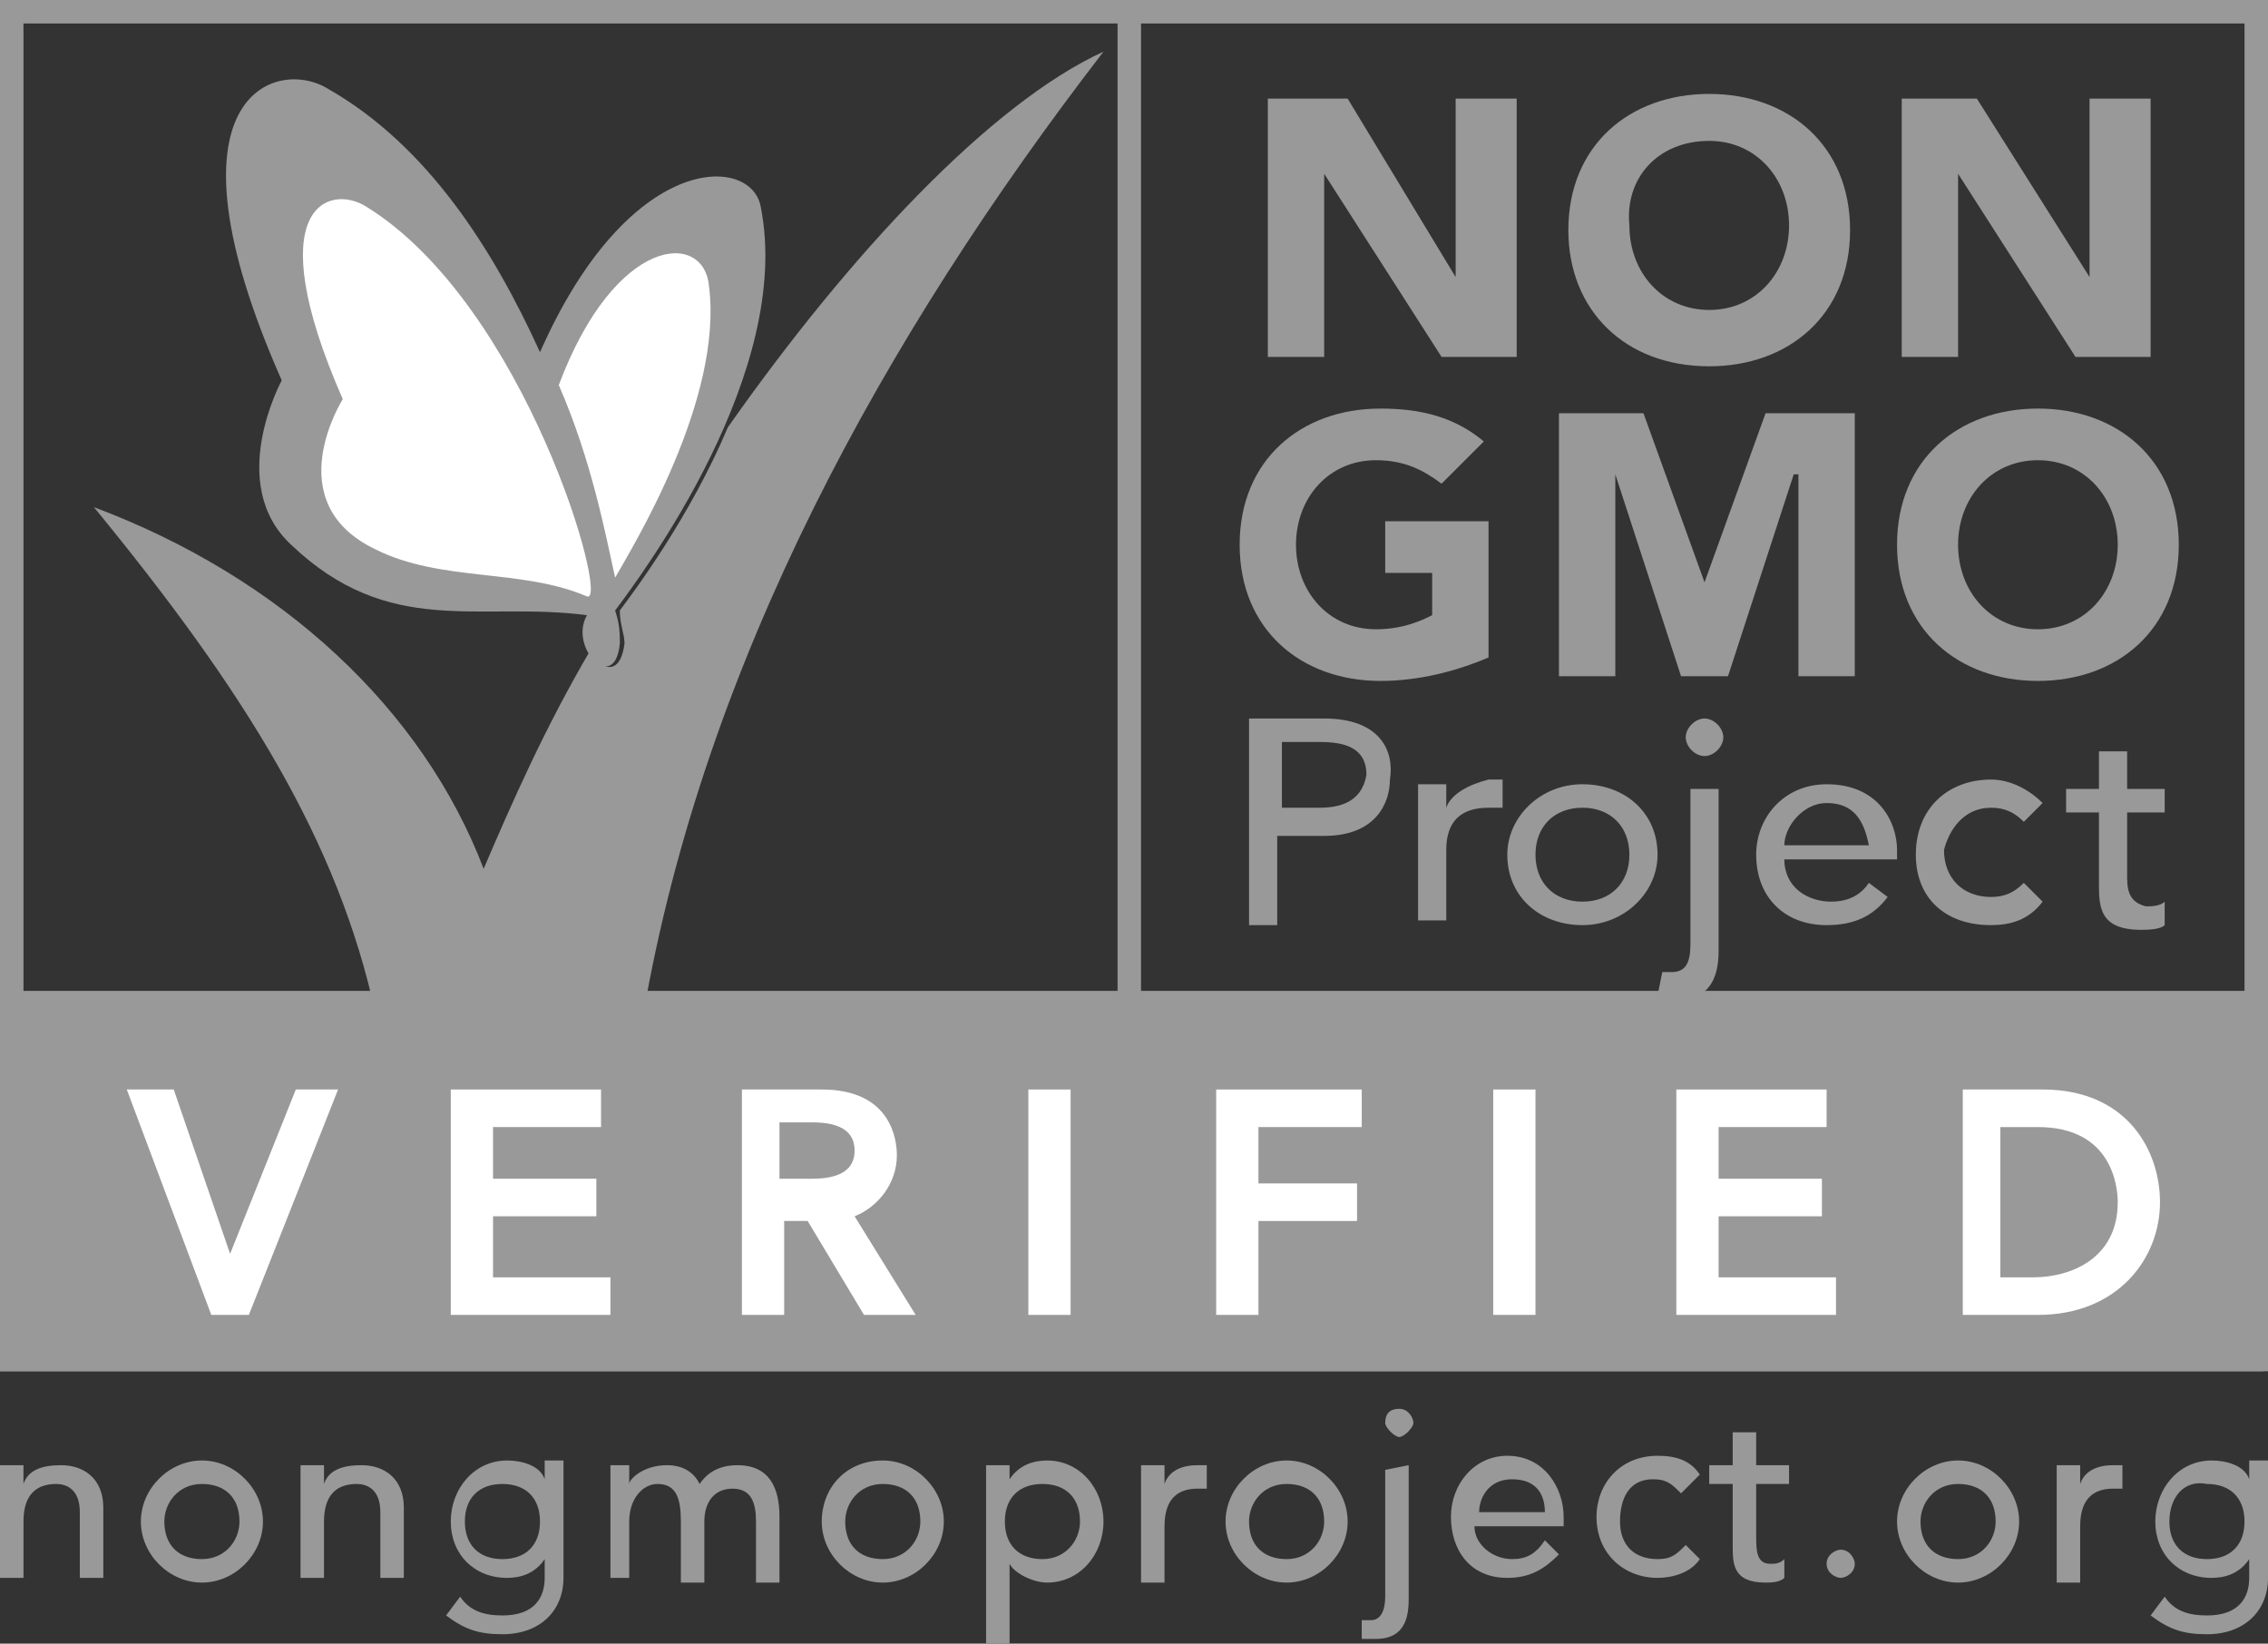 <?xml version="1.0" encoding="UTF-8"?> <!-- Generator: Adobe Illustrator 26.5.0, SVG Export Plug-In . SVG Version: 6.00 Build 0) --> <svg xmlns="http://www.w3.org/2000/svg" xmlns:xlink="http://www.w3.org/1999/xlink" version="1.1" id="Capa_1" x="0px" y="0px" viewBox="0 0 48.3 35" style="enable-background:new 0 0 48.3 35;" xml:space="preserve"><rect x="0" y="0" width="48.3" height="35" fill="#333333" stroke="none"/> <style type="text/css"> .st0{fill:#999999;} .st1{fill-rule:evenodd;clip-rule:evenodd;fill:#999999;} .st2{fill-rule:evenodd;clip-rule:evenodd;fill:#FFFFFF;} .st3{clip-path:url(#SVGID_00000028313778481581878920000015092554290725661086_);fill:#FFFFFF;} .st4{clip-path:url(#SVGID_00000049909427933982524780000008222336174693648303_);fill:#FFFFFF;} .st5{clip-path:url(#SVGID_00000052091540746136363260000017205302166717797297_);fill:#FFFFFF;} .st6{clip-path:url(#SVGID_00000182497966736108194470000002448903002962780311_);fill:#FFFFFF;} .st7{fill:#FFFFFF;} </style> <g> <rect x="0" y="21.6" class="st0" width="48.3" height="7.6"></rect> </g> <g> <path class="st0" d="M16.2,4.4c-0.2-1.1-2.8-1.2-4.7,3.1c-1-2.2-2.4-4.4-4.5-5.6C5.9,1.2,3.3,2,6,8.1c0,0-1.2,2.2,0.2,3.5 c2.1,2,4,1.2,6.3,1.5c-0.4,0.7,0.6,1.7,0.7,0.6c0-0.2,0-0.4-0.1-0.7C13.7,12.2,16.9,7.9,16.2,4.4"></path> </g> <g> <path class="st0" d="M13.7,21.6c1.3-7.5,5.1-14.4,9.8-20.5c-2.4,1.1-5.4,4.3-8,8c-0.8,1.9-2,3.5-2.3,3.9c0,0.3,0.1,0.5,0.1,0.7 c-0.1,0.8-0.6,0.5-0.7,0.1c-1,1.7-1.7,3.3-2.3,4.7c-1.3-3.4-4.3-6.2-8.3-7.7c3.2,3.9,5.2,7.1,6,10.8H0v7.6h48.2v-7.6"></path> </g> <g> <path class="st7" d="M15.1,6.1C15,4.9,13.1,5,11.9,8.2c0,0,0,0,0,0c0.7,1.6,1,3.2,1.2,4.1C13.5,11.6,15.4,8.5,15.1,6.1"></path> </g> <g> <path class="st7" d="M12.5,12.7c0.5,0.2-1.3-6.2-4.7-8.3C7,3.9,5.5,4.4,7.3,8.5c0,0-1.4,2.2,0.7,3.2C9.4,12.4,11.1,12.1,12.5,12.7"></path> </g> <g> <polygon class="st7" points="4.9,26.7 3.7,23.2 2.7,23.2 4.5,28 5.3,28 7.2,23.2 6.3,23.2 "></polygon> <polygon class="st7" points="10.5,25.9 12.7,25.9 12.7,25.1 10.5,25.1 10.5,24 12.8,24 12.8,23.2 9.6,23.2 9.6,28 13,28 13,27.2 10.5,27.2 "></polygon> <path class="st7" d="M19.1,24.6c0-0.3-0.1-1.4-1.6-1.4h-1.7V28h0.9v-2h0.5l1.2,2h1.1l-1.3-2.1C18.7,25.7,19.1,25.2,19.1,24.6z M16.6,23.9h0.7c0.6,0,0.9,0.2,0.9,0.6c0,0.4-0.3,0.6-0.9,0.6h-0.7V23.9z"></path> <rect x="21.9" y="23.2" class="st7" width="0.9" height="4.8"></rect> <polygon class="st7" points="25.9,28 26.8,28 26.8,26 28.9,26 28.9,25.2 26.8,25.2 26.8,24 29,24 29,23.2 25.9,23.2 "></polygon> <rect x="31.8" y="23.2" class="st7" width="0.9" height="4.8"></rect> <polygon class="st7" points="36.6,25.9 38.8,25.9 38.8,25.1 36.6,25.1 36.6,24 38.9,24 38.9,23.2 35.7,23.2 35.7,28 39.1,28 39.1,27.2 36.6,27.2 "></polygon> <path class="st7" d="M43.5,23.2h-1.7V28h1.6c1.7,0,2.6-1.2,2.6-2.4C46,24.5,45.3,23.2,43.5,23.2z M42.6,24h0.8 c1.6,0,1.7,1.3,1.7,1.6c0,1.2-1,1.6-1.8,1.6h-0.7V24z"></path> </g> <g> <path class="st0" d="M0,31.2h0.5v0.4h0c0.1-0.3,0.4-0.4,0.8-0.4c0.5,0,0.9,0.3,0.9,0.9v1.5H1.7v-1.4c0-0.5-0.3-0.6-0.5-0.6 c-0.4,0-0.7,0.2-0.7,0.8v1.2H0"></path> </g> <g> <path class="st0" d="M4.3,31.1c0.7,0,1.3,0.6,1.3,1.3c0,0.7-0.6,1.3-1.3,1.3S3,33.1,3,32.4C3,31.7,3.6,31.1,4.3,31.1 M4.3,33.2 c0.5,0,0.8-0.4,0.8-0.8c0-0.5-0.3-0.8-0.8-0.8c-0.5,0-0.8,0.4-0.8,0.8C3.5,32.9,3.8,33.2,4.3,33.2"></path> </g> <g> <path class="st0" d="M6.4,31.2h0.5v0.4h0c0.1-0.3,0.4-0.4,0.8-0.4c0.5,0,0.9,0.3,0.9,0.9v1.5H8.1v-1.4c0-0.5-0.3-0.6-0.5-0.6 c-0.4,0-0.7,0.2-0.7,0.8v1.2H6.4"></path> </g> <g> <path class="st0" d="M12,33.6c0,0.7-0.5,1.2-1.3,1.2c-0.5,0-0.8-0.1-1.2-0.4L9.8,34c0.2,0.3,0.5,0.4,0.9,0.4c0.7,0,0.9-0.4,0.9-0.8 v-0.4h0c-0.2,0.3-0.5,0.4-0.8,0.4c-0.7,0-1.2-0.5-1.2-1.2c0-0.7,0.5-1.3,1.2-1.3c0.3,0,0.7,0.1,0.8,0.4h0v-0.4H12 M9.9,32.4 c0,0.5,0.3,0.8,0.8,0.8s0.8-0.3,0.8-0.8c0-0.5-0.3-0.8-0.8-0.8S9.9,31.9,9.9,32.4"></path> </g> <g> <path class="st0" d="M13,31.2h0.4v0.4h0c0-0.1,0.3-0.4,0.8-0.4c0.4,0,0.6,0.2,0.7,0.4c0.2-0.3,0.5-0.4,0.8-0.4 c0.7,0,0.9,0.5,0.9,1.1v1.4h-0.5v-1.3c0-0.4-0.1-0.7-0.5-0.7c-0.4,0-0.6,0.3-0.6,0.7v1.3h-0.5v-1.3c0-0.5-0.1-0.8-0.5-0.8 c-0.3,0-0.6,0.3-0.6,0.8v1.2H13"></path> </g> <g> <path class="st0" d="M18.8,31.1c0.7,0,1.3,0.6,1.3,1.3c0,0.7-0.6,1.3-1.3,1.3c-0.7,0-1.3-0.6-1.3-1.3C17.5,31.7,18,31.1,18.8,31.1 M18.8,33.2c0.5,0,0.8-0.4,0.8-0.8c0-0.5-0.3-0.8-0.8-0.8c-0.5,0-0.8,0.4-0.8,0.8C18,32.9,18.3,33.2,18.8,33.2"></path> </g> <g> <path class="st0" d="M21,31.2h0.5v0.3h0c0.2-0.3,0.5-0.4,0.8-0.4c0.7,0,1.2,0.6,1.2,1.3c0,0.7-0.5,1.3-1.2,1.3 c-0.3,0-0.7-0.2-0.8-0.4h0V35H21 M21.4,32.4c0,0.5,0.3,0.8,0.8,0.8c0.5,0,0.8-0.4,0.8-0.8c0-0.5-0.3-0.8-0.8-0.8 S21.4,31.9,21.4,32.4"></path> </g> <g> <path class="st0" d="M24.3,31.2h0.5v0.4h0c0.1-0.3,0.4-0.4,0.7-0.4c0.1,0,0.1,0,0.2,0l0,0.5c-0.1,0-0.2,0-0.2,0 c-0.4,0-0.7,0.2-0.7,0.8v1.2h-0.5"></path> </g> <g> <path class="st0" d="M27.4,31.1c0.7,0,1.3,0.6,1.3,1.3c0,0.7-0.6,1.3-1.3,1.3c-0.7,0-1.3-0.6-1.3-1.3 C26.1,31.7,26.7,31.1,27.4,31.1 M27.4,33.2c0.5,0,0.8-0.4,0.8-0.8c0-0.5-0.3-0.8-0.8-0.8c-0.5,0-0.8,0.4-0.8,0.8 C26.6,32.9,26.9,33.2,27.4,33.2"></path> </g> <g> <path class="st0" d="M30,31.2v2.8c0,0.3,0,0.9-0.7,0.9c-0.1,0-0.2,0-0.3,0l0-0.4c0.1,0,0.1,0,0.2,0c0.2,0,0.3-0.2,0.3-0.5v-2.7 M29.8,30c0.2,0,0.3,0.2,0.3,0.3s-0.2,0.3-0.3,0.3s-0.3-0.2-0.3-0.3C29.5,30.1,29.6,30,29.8,30"></path> </g> <g> <path class="st0" d="M31.4,32.5c0,0.4,0.4,0.7,0.8,0.7c0.3,0,0.5-0.1,0.7-0.4l0.3,0.3c-0.3,0.3-0.6,0.5-1.1,0.5 c-0.8,0-1.2-0.6-1.2-1.3c0-0.7,0.5-1.3,1.2-1.3c0.8,0,1.2,0.7,1.2,1.3v0.2 M32.9,32.2c0-0.4-0.2-0.7-0.7-0.7 c-0.5,0-0.7,0.4-0.7,0.7H32.9z"></path> </g> <g> <path class="st0" d="M35.8,31.8c-0.2-0.2-0.3-0.3-0.6-0.3c-0.5,0-0.7,0.4-0.7,0.9c0,0.5,0.3,0.8,0.8,0.8c0.3,0,0.4-0.1,0.6-0.3 l0.3,0.3c-0.2,0.3-0.6,0.4-0.9,0.4c-0.7,0-1.3-0.5-1.3-1.3c0-0.7,0.5-1.3,1.3-1.3c0.4,0,0.7,0.1,0.9,0.4"></path> </g> <g> <path class="st0" d="M38.1,31.6h-0.7v1.1c0,0.3,0,0.6,0.3,0.6c0.1,0,0.2,0,0.3-0.1v0.4c-0.1,0.1-0.3,0.1-0.4,0.1 c-0.7,0-0.7-0.4-0.7-0.8v-1.3h-0.5v-0.4h0.5v-0.7h0.5v0.7h0.7"></path> </g> <g> <path class="st0" d="M38.9,33.3c0-0.2,0.2-0.3,0.3-0.3c0.2,0,0.3,0.2,0.3,0.3c0,0.2-0.2,0.3-0.3,0.3C39.1,33.6,38.9,33.5,38.9,33.3 "></path> </g> <g> <path class="st0" d="M41.7,31.1c0.7,0,1.3,0.6,1.3,1.3c0,0.7-0.6,1.3-1.3,1.3c-0.7,0-1.3-0.6-1.3-1.3C40.4,31.7,41,31.1,41.7,31.1 M41.7,33.2c0.5,0,0.8-0.4,0.8-0.8c0-0.5-0.3-0.8-0.8-0.8c-0.5,0-0.8,0.4-0.8,0.8C40.9,32.9,41.2,33.2,41.7,33.2"></path> </g> <g> <path class="st0" d="M43.8,31.2h0.5v0.4h0c0.1-0.3,0.4-0.4,0.7-0.4c0.1,0,0.1,0,0.2,0l0,0.5c-0.1,0-0.2,0-0.2,0 c-0.4,0-0.7,0.2-0.7,0.8v1.2h-0.5"></path> </g> <g> <path class="st0" d="M48.3,33.6c0,0.7-0.5,1.2-1.3,1.2c-0.5,0-0.8-0.1-1.2-0.4l0.3-0.4c0.2,0.3,0.5,0.4,0.9,0.4 c0.7,0,0.9-0.4,0.9-0.8v-0.4h0c-0.2,0.3-0.5,0.4-0.8,0.4c-0.7,0-1.2-0.5-1.2-1.2c0-0.7,0.5-1.3,1.2-1.3c0.3,0,0.7,0.1,0.8,0.4h0 v-0.4h0.5 M46.2,32.4c0,0.5,0.3,0.8,0.8,0.8s0.8-0.3,0.8-0.8c0-0.5-0.3-0.8-0.8-0.8C46.5,31.5,46.2,31.9,46.2,32.4"></path> </g> <g> <polyline class="st0" points="28.2,3.7 28.2,3.7 30.7,7.6 32.3,7.6 32.3,2.1 31,2.1 31,5.9 31,5.9 28.7,2.1 27,2.1 27,7.6 28.2,7.6 "></polyline> </g> <g> <path class="st0" d="M36.4,7.8c1.7,0,3-1.1,3-2.9c0-1.8-1.3-2.9-3-2.9c-1.7,0-3,1.1-3,2.9C33.4,6.6,34.6,7.8,36.4,7.8 M36.4,3 c1,0,1.7,0.8,1.7,1.8c0,1-0.7,1.8-1.7,1.8s-1.7-0.8-1.7-1.8C34.6,3.8,35.3,3,36.4,3"></path> </g> <g> <polyline class="st0" points="41.7,3.7 41.7,3.7 44.2,7.6 45.8,7.6 45.8,2.1 44.5,2.1 44.5,5.9 44.5,5.9 42.1,2.1 40.5,2.1 40.5,7.6 41.7,7.6 "></polyline> </g> <g> <path class="st0" d="M28.2,15.3h-1.6v4.4h0.6v-1.9h1c1.1,0,1.4-0.7,1.4-1.2C29.7,16,29.4,15.3,28.2,15.3 M28.1,17.2h-0.8v-1.4h0.8 c0.5,0,1,0.1,1,0.7C29,17.1,28.5,17.2,28.1,17.2"></path> </g> <g> <path class="st0" d="M30.8,17.2L30.8,17.2l0-0.5h-0.6v2.9h0.6v-1.5c0-0.6,0.3-0.9,0.9-0.9c0.1,0,0.2,0,0.3,0l0-0.6 c-0.1,0-0.2,0-0.3,0C31.3,16.7,30.9,16.9,30.8,17.2"></path> </g> <g> <path class="st0" d="M33.7,16.7c-0.9,0-1.6,0.7-1.6,1.5c0,0.9,0.7,1.5,1.6,1.5c0.9,0,1.6-0.7,1.6-1.5 C35.3,17.3,34.6,16.7,33.7,16.7 M33.7,19.2c-0.6,0-1-0.4-1-1c0-0.6,0.4-1,1-1c0.6,0,1,0.4,1,1C34.7,18.8,34.3,19.2,33.7,19.2"></path> </g> <g> <path class="st0" d="M36.3,15.3c-0.2,0-0.4,0.2-0.4,0.4c0,0.2,0.2,0.4,0.4,0.4c0.2,0,0.4-0.2,0.4-0.4 C36.7,15.5,36.5,15.3,36.3,15.3"></path> </g> <g> <path class="st0" d="M36,20.1c0,0.4-0.1,0.6-0.4,0.6c-0.1,0-0.2,0-0.2,0l-0.1,0.5c0.1,0,0.2,0.1,0.4,0.1c0.9,0,0.9-0.8,0.9-1.1 v-3.4H36"></path> </g> <g> <path class="st0" d="M38.9,16.7c-0.9,0-1.5,0.7-1.5,1.5c0,0.9,0.6,1.5,1.5,1.5c0.6,0,1-0.2,1.3-0.6l-0.4-0.3 c-0.2,0.3-0.5,0.4-0.8,0.4c-0.5,0-1-0.3-1-0.9h2.4v-0.2C40.4,17.5,40,16.7,38.9,16.7 M38,18c0-0.4,0.4-0.9,0.9-0.9 c0.6,0,0.8,0.4,0.9,0.9H38z"></path> </g> <g> <path class="st0" d="M42.4,17.2c0.3,0,0.5,0.1,0.7,0.3l0.4-0.4c-0.3-0.3-0.7-0.5-1.1-0.5c-0.9,0-1.6,0.6-1.6,1.6 c0,0.9,0.6,1.5,1.6,1.5c0.4,0,0.8-0.1,1.1-0.5l-0.4-0.4c-0.2,0.2-0.4,0.3-0.7,0.3c-0.6,0-1-0.4-1-1C41.5,17.7,41.8,17.2,42.4,17.2"></path> </g> <g> <path class="st0" d="M45.3,18.6v-1.3h0.8v-0.5h-0.8v-0.8h-0.6v0.8h-0.7v0.5h0.7v1.5c0,0.5,0,1,0.9,1c0.1,0,0.4,0,0.5-0.1v-0.5 c-0.1,0.1-0.3,0.1-0.4,0.1C45.3,19.2,45.3,18.9,45.3,18.6"></path> </g> <g> <path class="st0" d="M29.4,14.5c0.8,0,1.6-0.2,2.3-0.5v-2.9h-2.2v1.1h1v0.9c-0.2,0.1-0.6,0.3-1.2,0.3c-1,0-1.7-0.8-1.7-1.8 s0.7-1.8,1.7-1.8c0.6,0,1,0.2,1.4,0.5l0.9-0.9c-0.6-0.5-1.3-0.7-2.2-0.7c-1.7,0-3,1.1-3,2.9C26.4,13.4,27.7,14.5,29.4,14.5"></path> </g> <g> <polyline class="st0" points="38.3,10.1 38.3,14.4 39.5,14.4 39.5,8.8 37.6,8.8 36.3,12.4 36.3,12.4 35,8.8 33.2,8.8 33.2,14.4 34.4,14.4 34.4,10.1 34.4,10.1 35.8,14.4 36.8,14.4 38.2,10.1 "></polyline> </g> <g> <path class="st0" d="M43.4,14.5c1.7,0,3-1.1,3-2.9s-1.3-2.9-3-2.9c-1.7,0-3,1.1-3,2.9S41.7,14.5,43.4,14.5 M43.4,9.8 c1,0,1.7,0.8,1.7,1.8s-0.7,1.8-1.7,1.8c-1,0-1.7-0.8-1.7-1.8C41.7,10.6,42.4,9.8,43.4,9.8"></path> </g> <g> <rect x="23.8" y="0" class="st0" width="0.5" height="21.6"></rect> </g> <g> <path class="st0" d="M47.8,0.5v20.6H0.5V0.5H47.8 M48.3,0H0v21.6h48.3V0L48.3,0z"></path> </g> </svg> 
